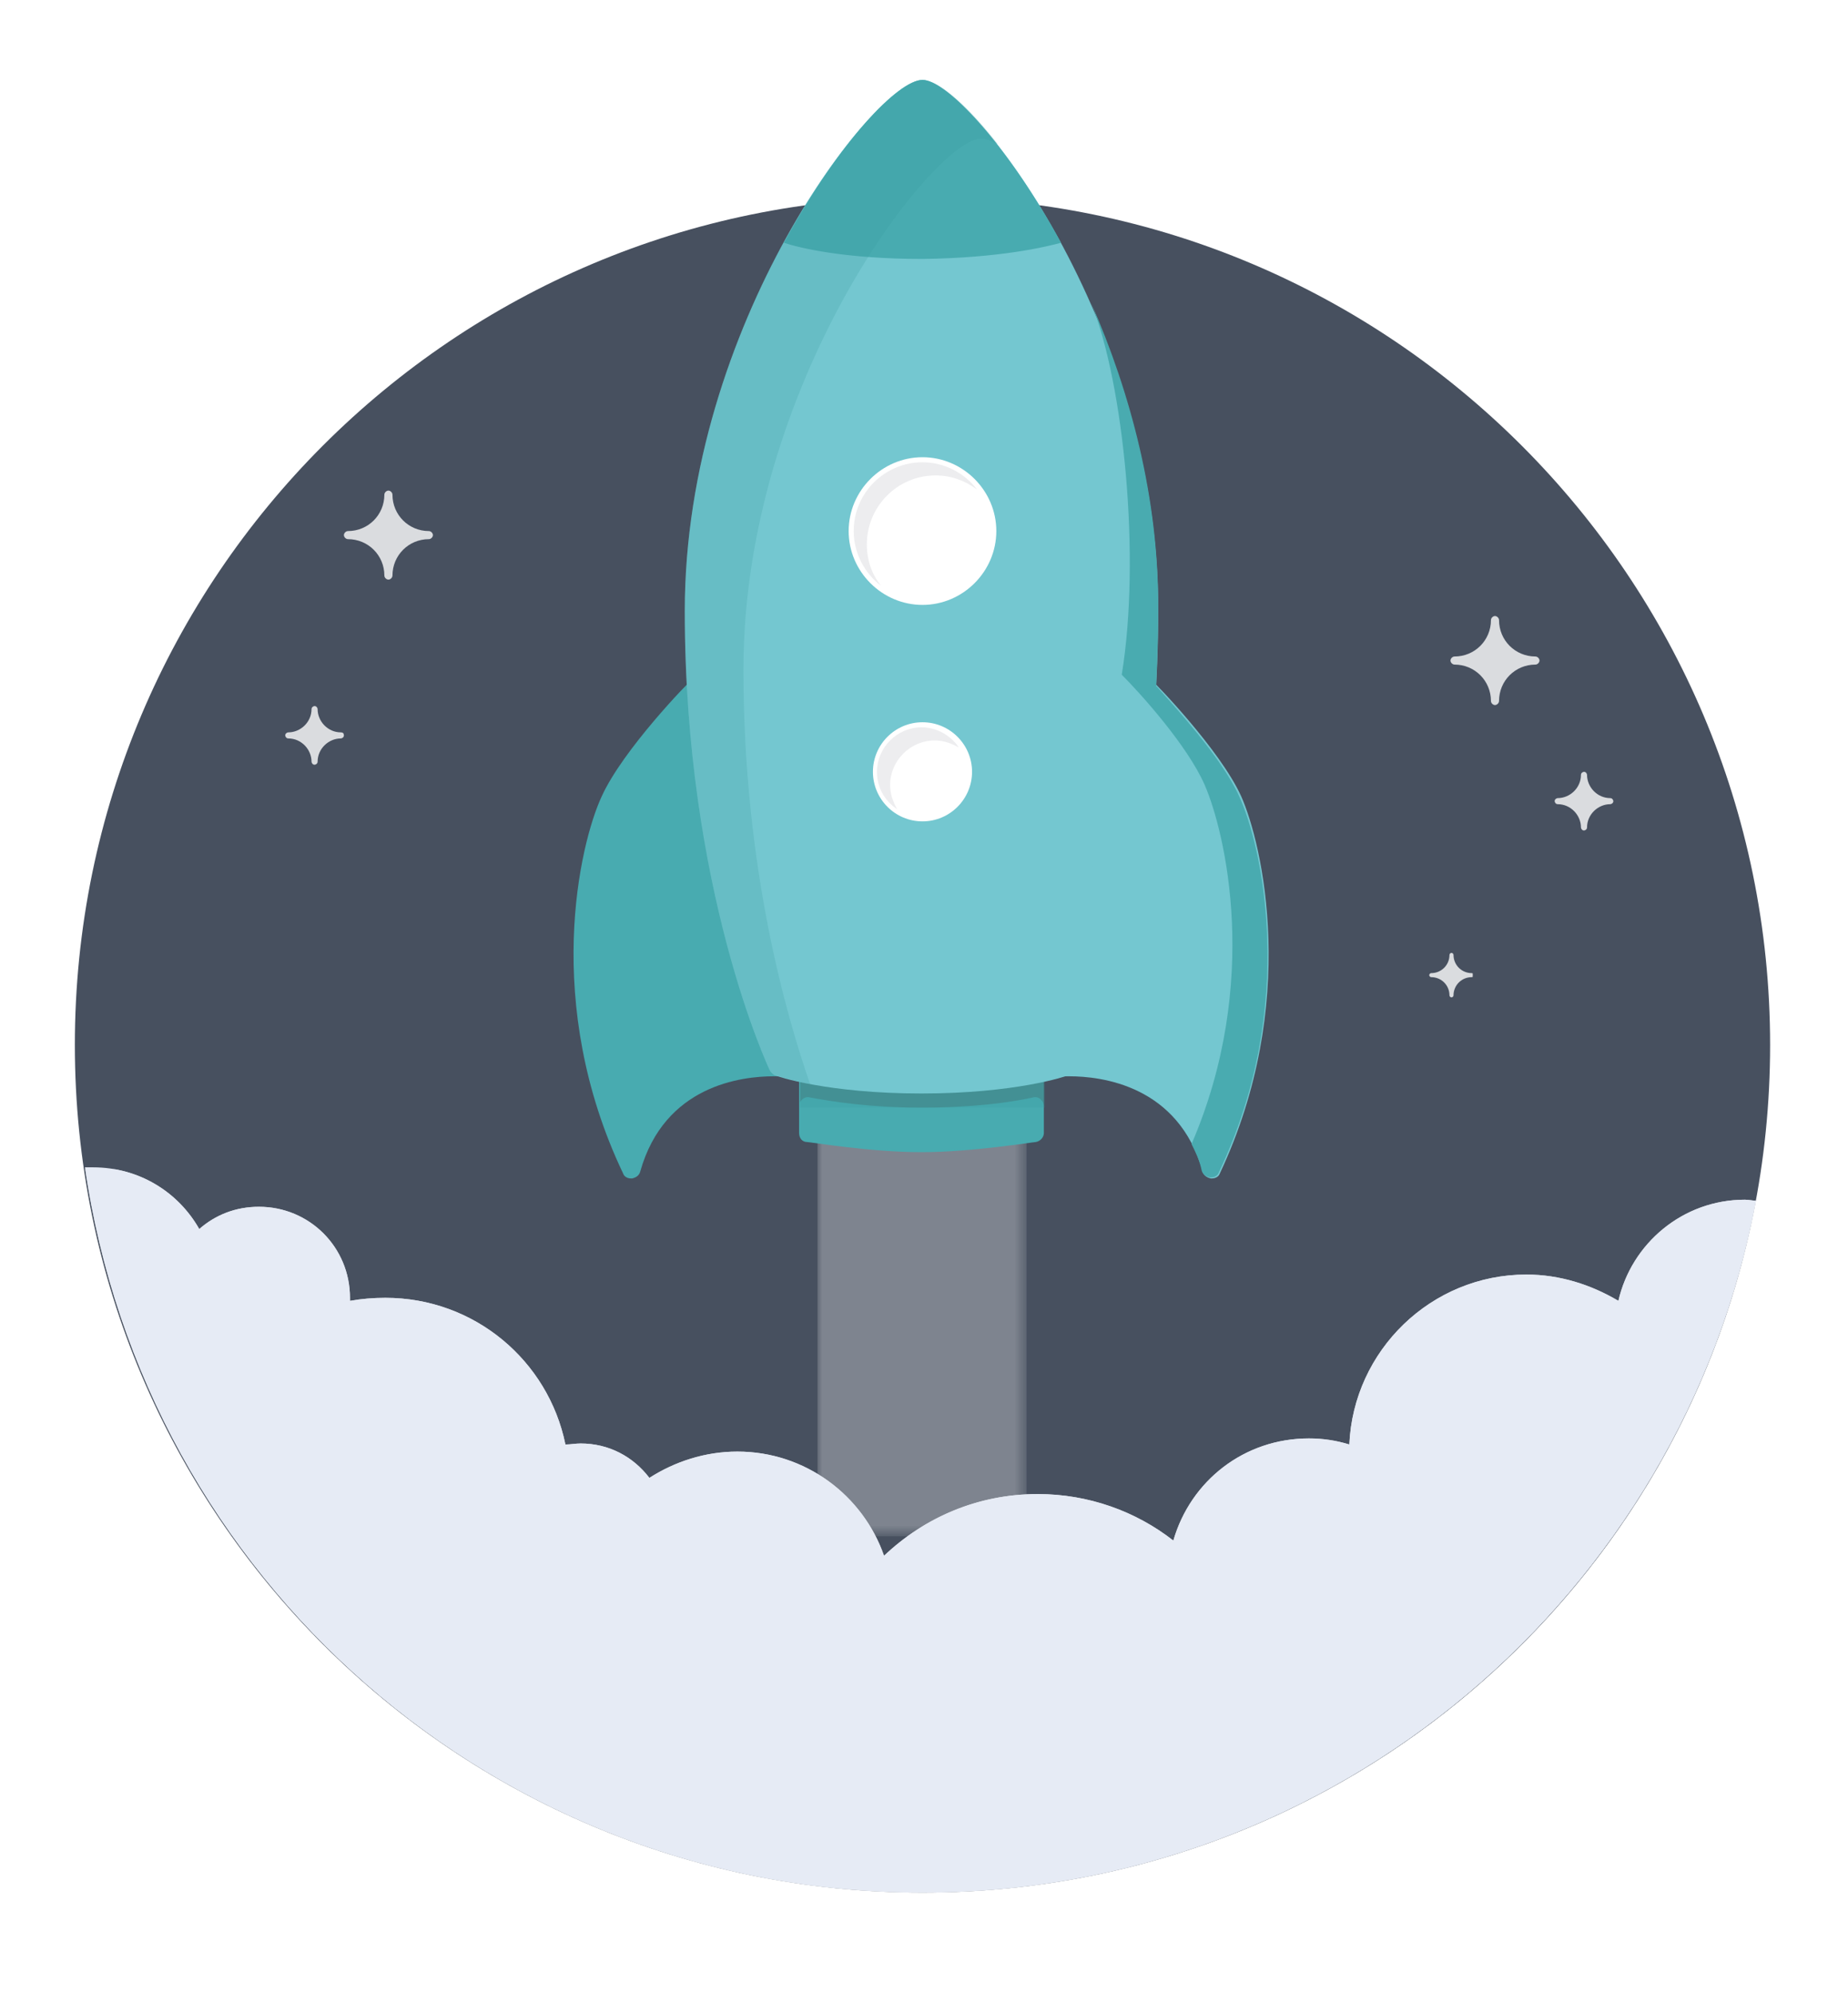 <?xml version="1.0" encoding="utf-8"?>
<!-- Generator: Adobe Illustrator 25.4.1, SVG Export Plug-In . SVG Version: 6.00 Build 0)  -->
<svg version="1.1" id="Capa_1" xmlns="http://www.w3.org/2000/svg" xmlns:xlink="http://www.w3.org/1999/xlink" x="0px" y="0px"
	 viewBox="0 0 182.7 197" style="enable-background:new 0 0 182.7 197;" xml:space="preserve">
<style type="text/css">
	.st0{fill:#47505F;}
	.st1{opacity:0.8;}
	.st2{clip-path:url(#SVGID_00000140715978845042831570000002884328818161154214_);fill:#FFFFFF;}
	.st3{clip-path:url(#SVGID_00000155123995781886849530000015404659529873032101_);fill:#FFFFFF;}
	.st4{clip-path:url(#SVGID_00000030464098400986484830000015375983607776277425_);fill:#FFFFFF;}
	.st5{clip-path:url(#SVGID_00000058563700167985105200000003646067468461944969_);fill:#FFFFFF;}
	.st6{clip-path:url(#SVGID_00000105424578697700099500000014537048136318196613_);fill:#FFFFFF;}
	.st7{clip-path:url(#SVGID_00000005263065158563446200000015013722718969417392_);fill:#FFFFFF;}
	.st8{fill:#48ABB0;}
	.st9{opacity:0.3;}
	.st10{clip-path:url(#SVGID_00000124122809652209546600000005947336528693464751_);}
	.st11{filter:url(#Adobe_OpacityMaskFilter);}
	
		.st12{clip-path:url(#SVGID_00000157275980250823554910000015034387481501784497_);fill:url(#SVGID_00000092422112570421940440000010156509200848302751_);}
	
		.st13{clip-path:url(#SVGID_00000157275980250823554910000015034387481501784497_);mask:url(#SVGID_00000020359834342359488370000016411857397988798356_);fill:#FFFFFF;}
	.st14{opacity:0.2;}
	.st15{clip-path:url(#SVGID_00000078745372699736079840000001208260005911977384_);fill:#2B2523;}
	.st16{fill:#74C7D0;}
	.st17{fill:#FFFFFF;}
	.st18{fill:#EDEDEF;}
	.st19{fill:#49ABB0;}
	.st20{clip-path:url(#SVGID_00000101806282262698562940000000920706735361477559_);fill:#329799;}
	.st21{fill:#E6EBF5;}
</style>
<g>
	<g>
		<path class="st0" d="M175,103.3c0,46.3-37.5,83.8-83.8,83.8c-46.3,0-83.8-37.5-83.8-83.8c0-46.3,37.5-83.8,83.8-83.8
			C137.5,19.5,175,57.1,175,103.3"/>
		<g class="st1">
			<g>
				<defs>
					<rect id="SVGID_1_" x="8.3" y="115.6" width="165.3" height="71.5"/>
				</defs>
				<clipPath id="SVGID_00000025431547920808470580000000334529561847365818_">
					<use xlink:href="#SVGID_1_"  style="overflow:visible;"/>
				</clipPath>
				<path style="clip-path:url(#SVGID_00000025431547920808470580000000334529561847365818_);fill:#FFFFFF;" d="M91.2,187.1
					c41,0,75.1-29.5,82.4-68.4c-0.3,0-0.7-0.1-1.1-0.1c-6.1,0-11.2,4.3-12.5,10c-2.7-1.6-5.8-2.6-9.1-2.6c-9.4,0-17.1,7.5-17.5,16.8
					c-1.3-0.4-2.6-0.6-4-0.6c-6.4,0-11.7,4.2-13.4,10.1c-3.7-2.9-8.4-4.6-13.4-4.6c-5.9,0-11.2,2.3-15.2,6.1
					c-2.1-6-7.8-10.3-14.5-10.3c-3.2,0-6.2,1-8.7,2.6c-1.6-2.1-4-3.4-6.8-3.4c-0.5,0-1,0.1-1.5,0.1c-1.7-8.3-9-14.5-17.8-14.5
					c-1.2,0-2.4,0.1-3.5,0.3c0-0.1,0-0.2,0-0.3c0-5-4-9-9-9c-2.3,0-4.3,0.8-5.9,2.2c-2.1-3.7-6-6.1-10.5-6.1c-0.3,0-0.6,0-0.8,0
					C14.3,156.1,49.1,187.1,91.2,187.1"/>
			</g>
		</g>
		<g class="st1">
			<g>
				<defs>
					<rect id="SVGID_00000016783093486391161560000007739025565111121832_" x="143.4" y="60.9" width="8.8" height="8.8"/>
				</defs>
				<clipPath id="SVGID_00000090977056163206911770000013557112696420476052_">
					<use xlink:href="#SVGID_00000016783093486391161560000007739025565111121832_"  style="overflow:visible;"/>
				</clipPath>
				<path style="clip-path:url(#SVGID_00000090977056163206911770000013557112696420476052_);fill:#FFFFFF;" d="M151.8,64.9
					c-2,0-3.6-1.6-3.6-3.6c0-0.2-0.2-0.4-0.4-0.4c-0.2,0-0.4,0.2-0.4,0.4c0,2-1.6,3.6-3.6,3.6c-0.2,0-0.4,0.2-0.4,0.4
					c0,0.2,0.2,0.4,0.4,0.4c2,0,3.6,1.6,3.6,3.6c0,0.2,0.2,0.4,0.4,0.4c0.2,0,0.4-0.2,0.4-0.4c0-2,1.6-3.6,3.6-3.6
					c0.2,0,0.4-0.2,0.4-0.4C152.2,65.1,152,64.9,151.8,64.9"/>
			</g>
		</g>
		<g class="st1">
			<g>
				<defs>
					<rect id="SVGID_00000112619514008974655670000009146809076741412518_" x="34" y="48.5" width="8.8" height="8.8"/>
				</defs>
				<clipPath id="SVGID_00000086691518169392438160000008557429039387905445_">
					<use xlink:href="#SVGID_00000112619514008974655670000009146809076741412518_"  style="overflow:visible;"/>
				</clipPath>
				<path style="clip-path:url(#SVGID_00000086691518169392438160000008557429039387905445_);fill:#FFFFFF;" d="M42.4,52.5
					c-2,0-3.6-1.6-3.6-3.6c0-0.2-0.2-0.4-0.4-0.4c-0.2,0-0.4,0.2-0.4,0.4c0,2-1.6,3.6-3.6,3.6c-0.2,0-0.4,0.2-0.4,0.4
					c0,0.2,0.2,0.4,0.4,0.4c2,0,3.6,1.6,3.6,3.6c0,0.2,0.2,0.4,0.4,0.4c0.2,0,0.4-0.2,0.4-0.4c0-2,1.6-3.6,3.6-3.6
					c0.2,0,0.4-0.2,0.4-0.4C42.8,52.7,42.6,52.5,42.4,52.5"/>
			</g>
		</g>
		<g class="st1">
			<g>
				<defs>
					<rect id="SVGID_00000055673731957974579180000001919082119847751825_" x="153.7" y="76.3" width="5.8" height="5.8"/>
				</defs>
				<clipPath id="SVGID_00000150812857717749501670000009906271904735621527_">
					<use xlink:href="#SVGID_00000055673731957974579180000001919082119847751825_"  style="overflow:visible;"/>
				</clipPath>
				<path style="clip-path:url(#SVGID_00000150812857717749501670000009906271904735621527_);fill:#FFFFFF;" d="M159.2,78.9
					c-1.3,0-2.3-1.1-2.3-2.3c0-0.1-0.1-0.3-0.3-0.3c-0.1,0-0.3,0.1-0.3,0.3c0,1.3-1.1,2.3-2.3,2.3c-0.1,0-0.3,0.1-0.3,0.3
					c0,0.1,0.1,0.3,0.3,0.3c1.3,0,2.3,1.1,2.3,2.3c0,0.1,0.1,0.3,0.3,0.3c0.1,0,0.3-0.1,0.3-0.3c0-1.3,1.1-2.3,2.3-2.3
					c0.1,0,0.3-0.1,0.3-0.3C159.5,79.1,159.4,78.9,159.2,78.9"/>
			</g>
		</g>
		<g class="st1">
			<g>
				<defs>
					<rect id="SVGID_00000161607313363705502420000018211847774656987793_" x="28.2" y="69.8" width="5.8" height="5.8"/>
				</defs>
				<clipPath id="SVGID_00000127727305638838156220000012378461008306990510_">
					<use xlink:href="#SVGID_00000161607313363705502420000018211847774656987793_"  style="overflow:visible;"/>
				</clipPath>
				<path style="clip-path:url(#SVGID_00000127727305638838156220000012378461008306990510_);fill:#FFFFFF;" d="M33.7,72.4
					c-1.3,0-2.3-1.1-2.3-2.3c0-0.1-0.1-0.3-0.3-0.3c-0.1,0-0.3,0.1-0.3,0.3c0,1.3-1.1,2.3-2.3,2.3c-0.1,0-0.3,0.1-0.3,0.3
					c0,0.1,0.1,0.3,0.3,0.3c1.3,0,2.3,1.1,2.3,2.3c0,0.1,0.1,0.3,0.3,0.3c0.1,0,0.3-0.1,0.3-0.3c0-1.3,1.1-2.3,2.3-2.3
					c0.1,0,0.3-0.1,0.3-0.3C34,72.5,33.9,72.4,33.7,72.4"/>
			</g>
		</g>
		<g class="st1">
			<g>
				<defs>
					<rect id="SVGID_00000005953676417608622880000012256418031372218790_" x="141.2" y="94.2" width="4.4" height="4.4"/>
				</defs>
				<clipPath id="SVGID_00000158024900215472376750000006770867315720746685_">
					<use xlink:href="#SVGID_00000005953676417608622880000012256418031372218790_"  style="overflow:visible;"/>
				</clipPath>
				<path style="clip-path:url(#SVGID_00000158024900215472376750000006770867315720746685_);fill:#FFFFFF;" d="M145.5,96.2
					c-1,0-1.8-0.8-1.8-1.8c0-0.1-0.1-0.2-0.2-0.2c-0.1,0-0.2,0.1-0.2,0.2c0,1-0.8,1.8-1.8,1.8c-0.1,0-0.2,0.1-0.2,0.2
					c0,0.1,0.1,0.2,0.2,0.2c1,0,1.8,0.8,1.8,1.8c0,0.1,0.1,0.2,0.2,0.2c0.1,0,0.2-0.1,0.2-0.2c0-1,0.8-1.8,1.8-1.8
					c0.1,0,0.2-0.1,0.2-0.2C145.7,96.3,145.6,96.2,145.5,96.2"/>
			</g>
		</g>
		<path class="st8" d="M59.5,78.7c2.1-4.6,8.6-11.3,8.9-11.5c0.2-0.2,0.6-0.3,0.9-0.2c0.3,0.1,0.6,0.4,0.7,0.7l8.7,37.6
			c0.1,0.3,0,0.6-0.2,0.8c-0.2,0.2-0.5,0.3-0.8,0.3c0,0-0.4,0-1.2,0c-3.2,0-10.8,0.9-13.2,9.4c-0.1,0.4-0.4,0.6-0.8,0.7
			c0,0-0.1,0-0.1,0c-0.4,0-0.7-0.2-0.8-0.5C53.6,99.2,57.3,83.4,59.5,78.7"/>
		<g class="st9">
			<g>
				<defs>
					<rect id="SVGID_00000047018015042526758360000000559627159409516179_" x="80.8" y="109.3" width="20.7" height="42.6"/>
				</defs>
				<clipPath id="SVGID_00000013171450679277884990000006827775470182301105_">
					<use xlink:href="#SVGID_00000047018015042526758360000000559627159409516179_"  style="overflow:visible;"/>
				</clipPath>
				<g style="clip-path:url(#SVGID_00000013171450679277884990000006827775470182301105_);">
					<defs>
						<rect id="SVGID_00000169558476866132458880000006220302387447574169_" x="80.8" y="109.3" width="20.7" height="42.6"/>
					</defs>
					<clipPath id="SVGID_00000051359361637017376040000002591408622936255674_">
						<use xlink:href="#SVGID_00000169558476866132458880000006220302387447574169_"  style="overflow:visible;"/>
					</clipPath>
					<defs>
						<filter id="Adobe_OpacityMaskFilter" filterUnits="userSpaceOnUse" x="80.8" y="109.3" width="20.7" height="42.6">
							<feColorMatrix  type="matrix" values="1 0 0 0 0  0 1 0 0 0  0 0 1 0 0  0 0 0 1 0"/>
						</filter>
					</defs>
					
						<mask maskUnits="userSpaceOnUse" x="80.8" y="109.3" width="20.7" height="42.6" id="SVGID_00000084526136460509032360000004285256694208846992_">
						<g class="st11">
							
								<linearGradient id="SVGID_00000109740445435805030280000017172677658333833385_" gradientUnits="userSpaceOnUse" x1="-307.842" y1="398.02" x2="-307.349" y2="398.02" gradientTransform="matrix(0 -86.543 -86.543 0 34536.965 -26489.67)">
								<stop  offset="0" style="stop-color:#000000"/>
								<stop  offset="1" style="stop-color:#FFFFFF"/>
							</linearGradient>
							
								<rect x="80.8" y="109.3" style="clip-path:url(#SVGID_00000051359361637017376040000002591408622936255674_);fill:url(#SVGID_00000109740445435805030280000017172677658333833385_);" width="20.7" height="42.6"/>
						</g>
					</mask>
					
						<rect x="80.8" y="109.3" style="clip-path:url(#SVGID_00000051359361637017376040000002591408622936255674_);mask:url(#SVGID_00000084526136460509032360000004285256694208846992_);fill:#FFFFFF;" width="20.7" height="42.6"/>
				</g>
			</g>
		</g>
		<path class="st8" d="M102.9,106.2c-0.2-0.2-0.5-0.3-0.8-0.2c-2.2,0.4-5.9,1-11,1c-5,0-8.7-0.5-11-1c-0.3-0.1-0.6,0-0.8,0.2
			c-0.2,0.2-0.3,0.4-0.3,0.7v5.1c0,0.5,0.3,0.9,0.8,0.9c0.3,0,6.2,1,11.3,1c5,0,11-1,11.3-1c0.5-0.1,0.8-0.5,0.8-0.9v-5.1
			C103.2,106.7,103.1,106.4,102.9,106.2"/>
		<g class="st14">
			<g>
				<defs>
					<rect id="SVGID_00000029755438770551035270000002048345971489948834_" x="79.1" y="105.7" width="24.2" height="3.8"/>
				</defs>
				<use xlink:href="#SVGID_00000029755438770551035270000002048345971489948834_"  style="overflow:visible;fill:#329799;"/>
				<clipPath id="SVGID_00000106864445168694366240000016569112971639995828_">
					<use xlink:href="#SVGID_00000029755438770551035270000002048345971489948834_"  style="overflow:visible;"/>
				</clipPath>
				<path style="clip-path:url(#SVGID_00000106864445168694366240000016569112971639995828_);fill:#2B2523;" d="M102.9,105.9
					c-0.2-0.2-0.5-0.3-0.8-0.2c-2.2,0.4-5.9,1-11,1c-5,0-8.7-0.5-11-1c-0.3-0.1-0.6,0-0.8,0.2c-0.2,0.2-0.3,0.4-0.3,0.7v2.8
					c0-0.3,0.1-0.5,0.3-0.7c0.2-0.2,0.5-0.3,0.8-0.2c2.2,0.4,5.9,1,11,1c5,0,8.7-0.5,11-1c0.3-0.1,0.6,0,0.8,0.2
					c0.2,0.2,0.3,0.4,0.3,0.7v-2.8C103.2,106.4,103.1,106.1,102.9,105.9"/>
			</g>
		</g>
		<path class="st16" d="M91.2,7.9c-4.6,0-23.5,24.1-23.5,52.5c0,27.6,8.3,45.2,8.4,45.4c0.1,0.2,0.3,0.4,0.5,0.5
			c0.2,0.1,5.2,1.8,14.5,1.8c9.3,0,14.3-1.7,14.5-1.8c0.2-0.1,0.4-0.3,0.5-0.5c0.1-0.2,8.4-17.9,8.4-45.4
			C114.6,32,95.8,7.9,91.2,7.9"/>
		<path class="st8" d="M104.9,24C99.5,14.1,93.5,7.9,91.2,7.9c-2.4,0-8.3,6.2-13.7,16.1c1.5,0.5,6,1.6,13.7,1.6
			C98.9,25.5,103.4,24.4,104.9,24"/>
		<path class="st17" d="M91.2,59.8c-4,0-7.3-3.3-7.3-7.3s3.3-7.3,7.3-7.3s7.3,3.3,7.3,7.3S95.2,59.8,91.2,59.8"/>
		<path class="st17" d="M91.2,81.2c-2.7,0-4.9-2.2-4.9-4.9c0-2.7,2.2-4.9,4.9-4.9c2.7,0,4.9,2.2,4.9,4.9
			C96.1,79,93.9,81.2,91.2,81.2"/>
		<path class="st18" d="M85.7,53.8c0-3.7,3-6.8,6.8-6.8c1.5,0,2.9,0.5,4.1,1.4c-1.2-1.6-3.2-2.7-5.4-2.7c-3.7,0-6.8,3-6.8,6.8
			c0,2.2,1.1,4.2,2.7,5.4C86.2,56.8,85.7,55.4,85.7,53.8"/>
		<path class="st18" d="M88,77.6c0-2.4,2-4.4,4.4-4.4c0.9,0,1.7,0.3,2.4,0.7c-0.8-1.2-2.2-2-3.7-2c-2.4,0-4.4,2-4.4,4.4
			c0,1.6,0.8,2.9,2,3.7C88.3,79.3,88,78.5,88,77.6"/>
		<path class="st16" d="M122.7,78.7c-2.1-4.6-8.6-11.3-8.9-11.5c-0.2-0.2-0.6-0.3-0.9-0.2c-0.3,0.1-0.6,0.4-0.7,0.7l-8.7,37.6
			c-0.1,0.3,0,0.6,0.2,0.8c0.2,0.2,0.5,0.3,0.8,0.3c0,0,0.4,0,1.2,0c3.2,0,10.8,0.9,13.2,9.4c0.1,0.4,0.4,0.6,0.8,0.7
			c0,0,0.1,0,0.1,0c0.4,0,0.7-0.2,0.8-0.5C128.5,99.2,124.8,83.4,122.7,78.7"/>
		<path class="st19" d="M107.9,30c3.2,8,4.9,25.1,3,36.7c1.8,1.8,6.5,7,8.2,10.9c2,4.6,5.6,19.5-1.3,35.5c0.4,0.8,0.8,1.6,1,2.6
			c0.1,0.4,0.4,0.6,0.8,0.7c0,0,0.1,0,0.1,0c0.4,0,0.7-0.2,0.8-0.5c7.9-16.6,4.2-32.5,2-37.2c-1.7-3.8-6.5-9-8.2-10.9
			c0.1-2.4,0.2-4.9,0.2-7.4C114.6,49.2,111.7,38.7,107.9,30"/>
		<g class="st14">
			<g>
				<defs>
					<rect id="SVGID_00000044897661562520955920000005111544877926104451_" x="67.7" y="7.9" width="30.9" height="99.3"/>
				</defs>
				<clipPath id="SVGID_00000141414313464260954290000001766403448115045522_">
					<use xlink:href="#SVGID_00000044897661562520955920000005111544877926104451_"  style="overflow:visible;"/>
				</clipPath>
				<path style="clip-path:url(#SVGID_00000141414313464260954290000001766403448115045522_);fill:#329799;" d="M73.5,66.2
					c0-28.4,18.9-52.5,23.5-52.5c0.4,0,1,0.2,1.7,0.6c-3.2-4.1-6-6.4-7.5-6.4c-4.6,0-23.5,24.1-23.5,52.5c0,27.6,8.3,45.2,8.4,45.4
					c0.1,0.2,0.3,0.4,0.5,0.5c0.1,0,1.3,0.4,3.5,0.9C77.7,100.3,73.5,85.7,73.5,66.2"/>
			</g>
		</g>
	</g>
	<path class="st21" d="M91.2,187.1c41,0,75.1-29.5,82.4-68.4c-0.3,0-0.7-0.1-1.1-0.1c-6.1,0-11.2,4.3-12.5,10
		c-2.7-1.6-5.8-2.6-9.1-2.6c-9.4,0-17.1,7.5-17.5,16.8c-1.3-0.4-2.6-0.6-4-0.6c-6.4,0-11.7,4.2-13.4,10.1c-3.7-2.9-8.4-4.6-13.4-4.6
		c-5.9,0-11.2,2.3-15.2,6.1c-2.1-6-7.8-10.3-14.5-10.3c-3.2,0-6.2,1-8.7,2.6c-1.6-2.1-4-3.4-6.8-3.4c-0.5,0-1,0.1-1.5,0.1
		c-1.7-8.3-9-14.5-17.8-14.5c-1.2,0-2.4,0.1-3.5,0.3c0-0.1,0-0.2,0-0.3c0-5-4-9-9-9c-2.3,0-4.3,0.8-5.9,2.2c-2.1-3.7-6-6.1-10.5-6.1
		c-0.3,0-0.6,0-0.8,0C14.3,156.1,49.1,187.1,91.2,187.1"/>
</g>
</svg>
